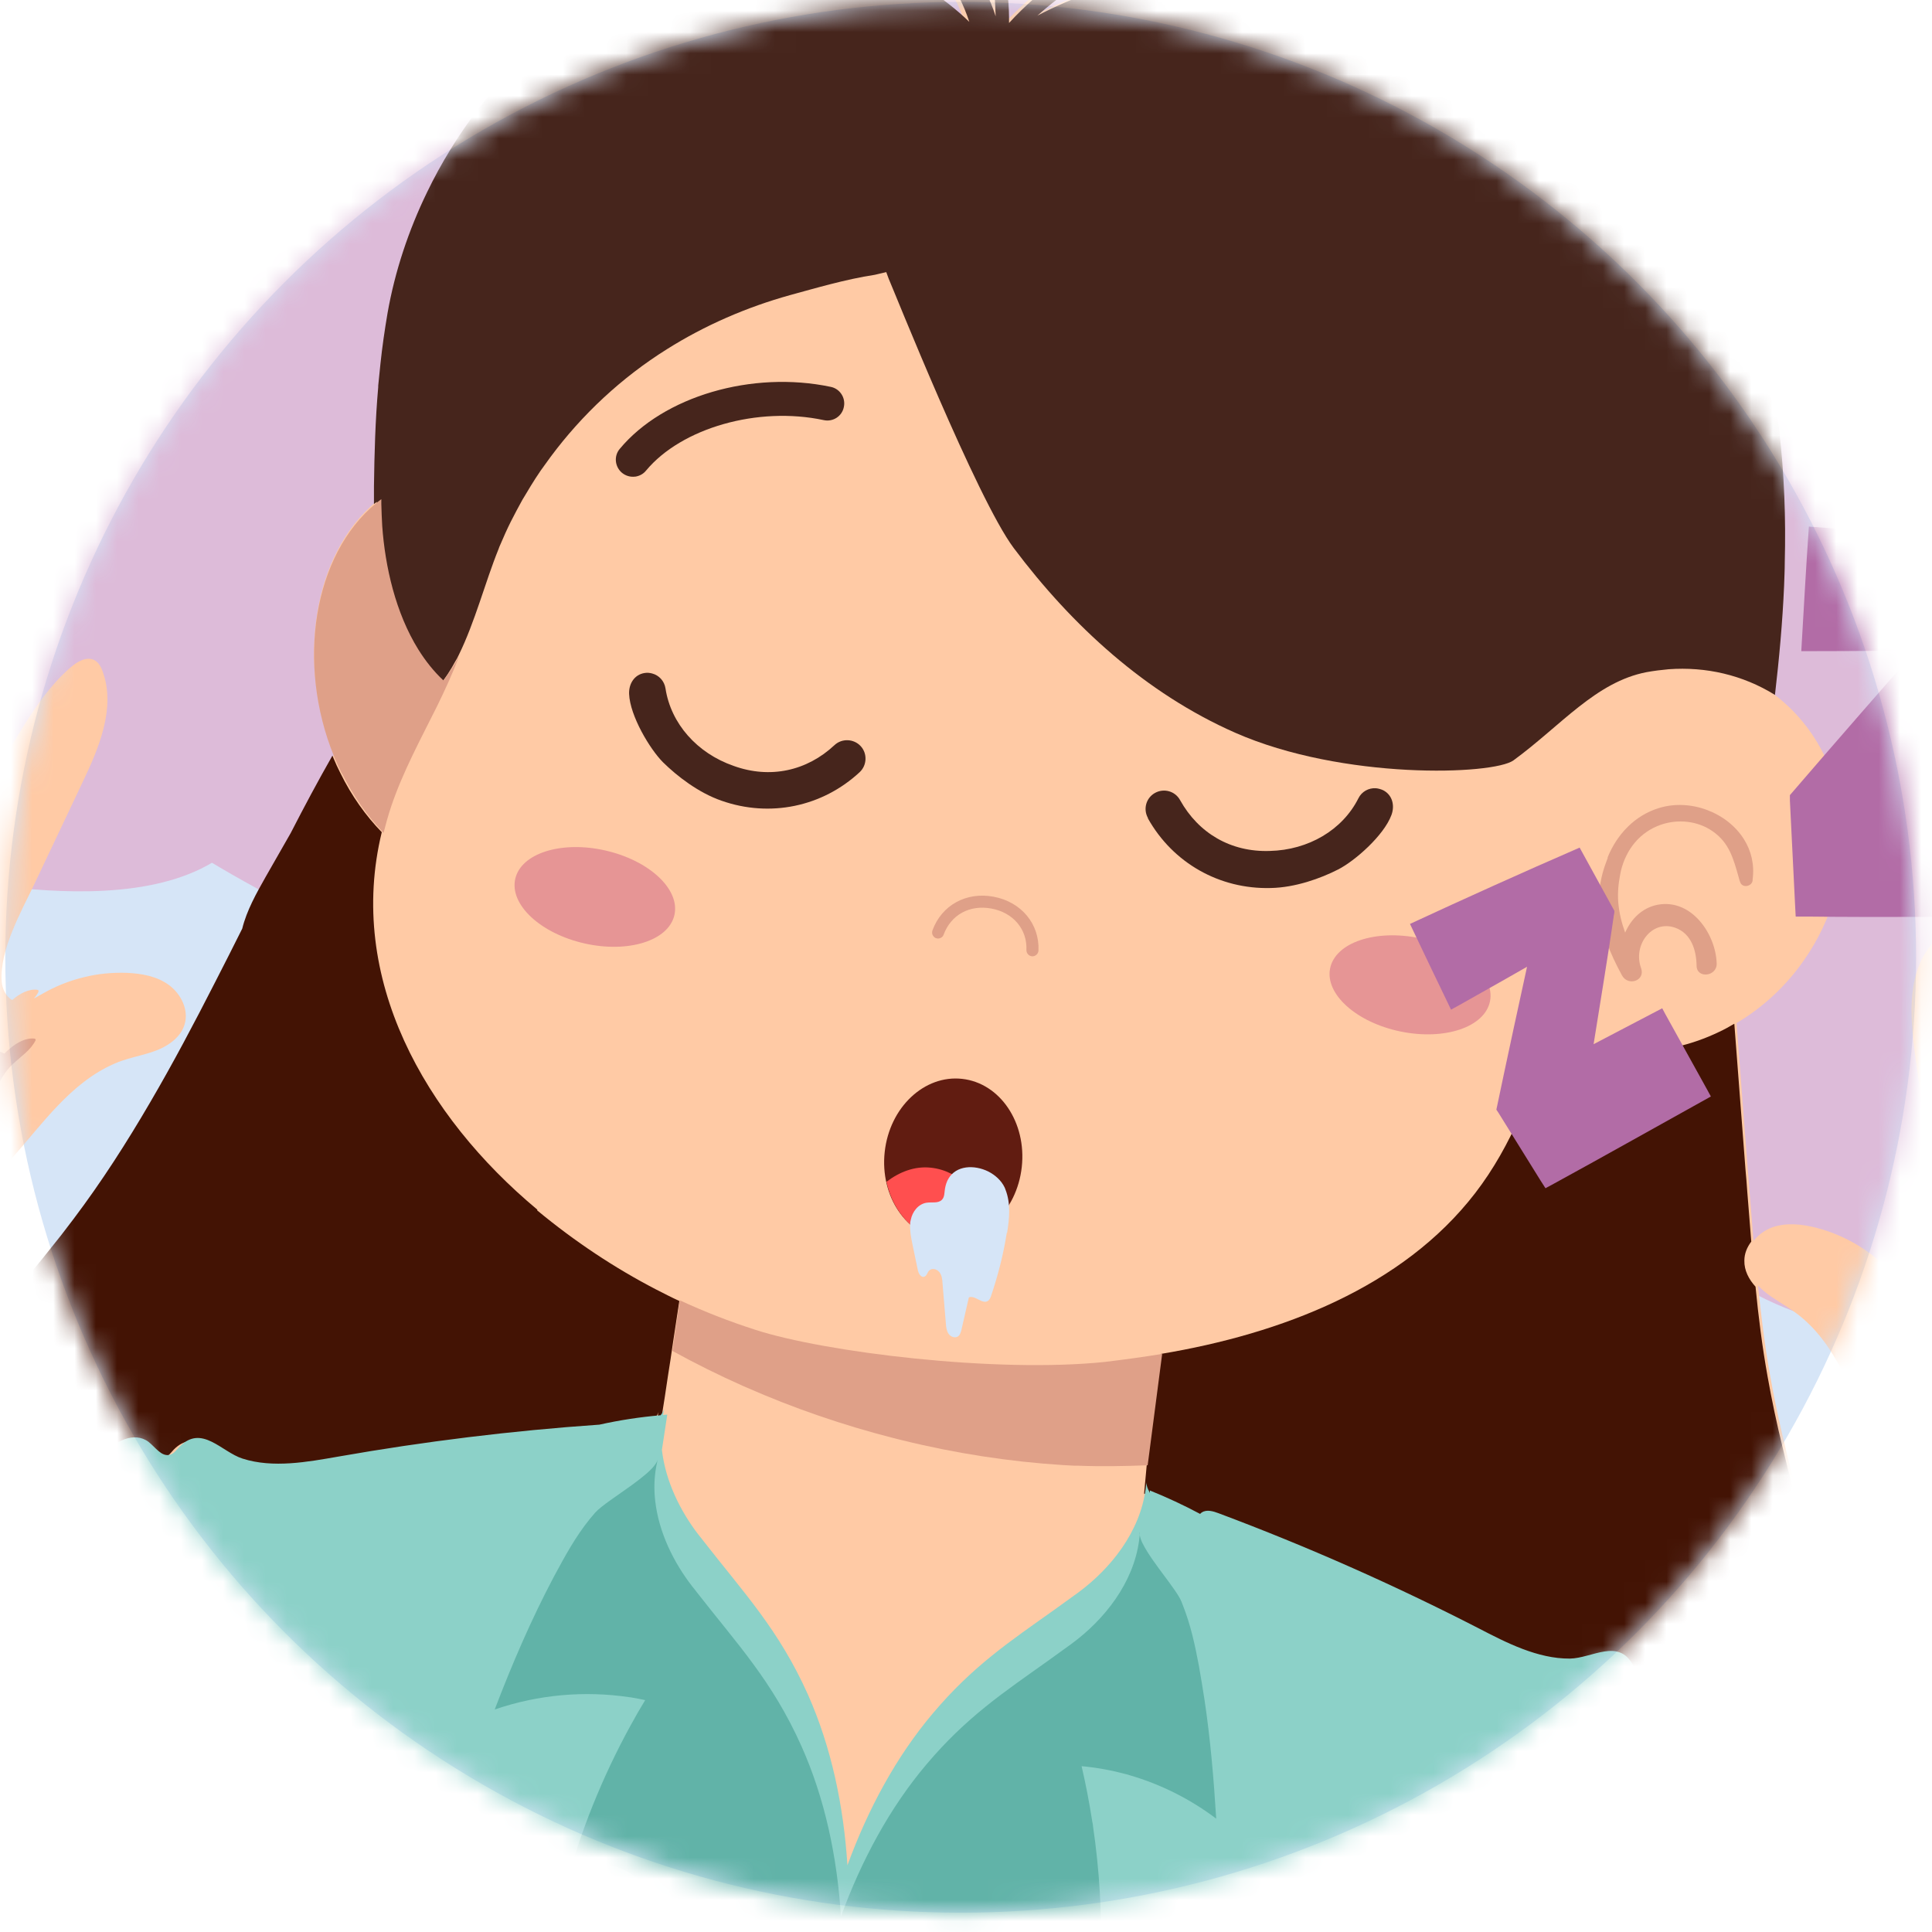<svg width="91" height="91" viewBox="0 0 91 91" fill="none" xmlns="http://www.w3.org/2000/svg">
<circle cx="45.25" cy="45.091" r="45" fill="#D6E5F7"/>
<mask id="mask0_5040_4491" style="mask-type:alpha" maskUnits="userSpaceOnUse" x="0" y="0" width="91" height="91">
<circle cx="45.25" cy="45.091" r="45" fill="#D6E5F7"/>
</mask>
<g mask="url(#mask0_5040_4491)">
<path d="M3.009 35.275C16.215 49.565 73.109 62.876 86.115 55.621C97.292 49.396 101.225 17.38 93.959 7.244C81.489 -10.179 12.64 -14.321 12.64 -14.321C12.64 -14.321 -5.528 26.033 3.009 35.265V35.275Z" fill="#DDBBD9"/>
<path d="M92.393 3.458C89.228 5.782 94.096 12.175 95.999 13.983C99.101 16.938 103.706 7.832 105.273 6.434C105.273 6.434 95.989 0.809 92.393 3.448V3.458Z" fill="#DDBBD9"/>
<path d="M90.353 49.459C87.756 46.326 77.788 51.793 77.63 54.6C77.347 59.479 85.706 62.802 87.956 62.455C90.363 62.076 93.623 53.402 90.353 49.459Z" fill="#DDBBD9"/>
<path d="M1.527 24.793C4.555 22.154 13.251 33.551 12.819 36.327C11.516 44.602 -1.302 41.437 -3.783 41.164C-7.053 40.806 -1.501 27.432 1.527 24.793Z" fill="#DDBBD9"/>
<path d="M111.214 49.47C111.15 48.902 110.835 48.324 110.309 48.093C109.163 47.588 108.322 49.365 107.786 50.101C107.407 50.616 107.039 51.142 106.682 51.678C106.156 52.467 105.662 53.287 105.199 54.118C104.852 54.748 104.295 55.495 103.601 55.316C103.874 53.529 104.505 51.825 104.926 50.069C105.252 48.713 105.441 47.294 105.241 45.927C105.178 45.517 105.094 45.117 104.957 44.728C104.852 44.434 104.726 44.129 104.474 43.95C104.116 43.687 103.601 43.729 103.212 43.95C102.823 44.171 102.56 44.549 102.329 44.938C101.078 47.052 100.615 49.344 100.037 51.71C99.931 52.151 99.637 52.698 99.206 52.572C98.838 50.227 99.374 47.84 99.269 45.464C99.238 44.854 99.164 44.234 98.87 43.708C98.575 43.182 98.018 42.762 97.408 42.783C96.43 42.825 95.873 43.887 95.589 44.823C95.011 46.768 94.79 48.818 94.948 50.837C94.99 51.415 95.032 52.099 94.59 52.488C94.243 51.941 94.348 51.415 94.275 50.827C94.18 50.112 93.949 49.365 93.781 48.661C93.465 47.346 93.066 46.021 92.351 44.865C92.13 44.507 91.783 44.129 91.383 44.224C91.162 44.266 91.005 44.444 90.868 44.623C89.775 46.084 89.985 48.114 90.237 49.922L90.994 55.169C91.173 56.378 91.52 58.06 91.268 59.375C91.226 59.575 91.173 59.774 91.11 59.953C90.984 60.279 90.7 60.573 90.374 60.657C90.121 60.258 89.796 59.911 89.385 59.837C89.344 59.837 89.301 59.869 89.301 59.911C89.322 60.037 89.354 60.163 89.407 60.279C89.312 60.184 89.217 60.079 89.133 59.985C88.187 58.954 86.946 58.197 85.59 57.84C84.906 57.661 84.181 57.577 83.508 57.798C83.15 57.924 82.825 58.155 82.593 58.45C82.53 57.671 82.467 56.883 82.404 56.094C82.383 55.747 82.351 55.4 82.32 55.053C82.141 52.761 81.973 50.48 81.794 48.187C83.003 47.472 84.107 46.474 84.98 45.212C86.315 43.298 86.894 41.111 86.799 39.029C86.673 36.443 85.474 34.024 83.308 32.521C83.192 32.447 83.087 32.374 82.972 32.3C83.161 30.607 83.308 28.914 83.382 27.211C83.392 26.854 83.413 26.496 83.413 26.139C83.455 24.099 83.392 22.049 83.14 19.977C83.098 19.651 83.056 19.325 83.014 18.999C83.014 18.968 83.014 18.926 83.003 18.894C82.635 16.35 81.952 13.742 80.932 11.292C80.837 11.061 80.732 10.829 80.638 10.609C80.511 10.314 80.364 10.02 80.227 9.736C78.209 5.625 75.149 2.124 70.849 0.347C64.33 -2.356 55.151 -2.65 48.611 0.778C49.273 0.189 49.946 -0.316 50.493 -0.663C52.585 -2.03 54.751 -2.471 57.169 -2.871C57.506 -2.923 57.558 -3.481 57.169 -3.512C54.477 -3.712 51.681 -2.513 49.567 -0.926C48.884 -0.41 48.032 0.305 47.286 1.125C47.307 -0.41 46.981 -1.988 46.434 -3.365C46.371 -3.533 46.077 -3.47 46.129 -3.281C46.486 -1.872 46.634 -0.547 46.665 0.809C45.624 -2.419 42.27 -5.268 39.169 -5.405C38.716 -5.426 38.432 -4.774 38.927 -4.574C40.956 -3.775 42.796 -2.986 44.215 -1.231C44.815 -0.484 45.183 0.284 45.446 1.072C43.059 -1.241 39.494 -2.639 36.245 -2.503C33.985 -2.408 31.766 -1.798 29.737 -0.789C28.591 -0.221 27.518 0.462 26.509 1.24C26.362 1.356 26.225 1.461 26.088 1.577C25.962 1.682 25.847 1.777 25.721 1.882C23.428 3.858 21.567 6.34 20.253 9.053C19.391 10.829 18.77 12.722 18.434 14.667C18.297 15.456 18.192 16.244 18.108 17.033C18.076 17.338 18.045 17.653 18.024 17.958C18.024 18.011 18.024 18.064 18.013 18.116C17.887 19.651 17.845 21.186 17.824 22.721C17.824 22.995 17.824 23.268 17.824 23.541C17.782 23.573 17.75 23.605 17.709 23.636C14.764 26.065 13.944 31.165 15.732 35.549C15.048 36.748 14.396 37.967 13.766 39.197L12.588 41.258C12.146 42.036 11.694 42.846 11.494 43.698C11.074 44.539 10.643 45.391 10.212 46.232C9.234 48.145 8.235 50.038 7.152 51.889C6.048 53.781 4.87 55.621 3.546 57.367C3.356 57.619 3.156 57.871 2.967 58.124C1.853 59.543 0.686 60.92 -0.429 62.35C-0.923 62.981 -1.396 63.623 -1.859 64.285C-1.859 63.875 -1.88 63.454 -1.89 63.044C-1.954 61.194 -2.153 59.385 -2.395 57.556C-1.754 57.251 -1.207 56.82 -0.807 56.252C-0.797 56.231 -0.776 56.21 -0.765 56.189C-0.702 56.105 -0.702 56.01 -0.723 55.926C-0.261 55.495 0.17 55.011 0.549 54.57C1.989 52.95 3.325 51.005 5.365 50.111C5.512 50.048 5.659 49.985 5.806 49.943C6.363 49.754 6.942 49.659 7.488 49.428C8.025 49.197 8.54 48.797 8.698 48.24C8.897 47.567 8.529 46.821 7.962 46.4C7.394 45.979 6.668 45.853 5.964 45.822C5.28 45.801 4.597 45.864 3.935 46.032C3.241 46.2 2.568 46.474 1.958 46.831C1.842 46.894 1.727 46.968 1.6 47.031C1.684 46.926 1.758 46.831 1.811 46.715C1.821 46.684 1.811 46.642 1.79 46.631C1.79 46.631 1.769 46.631 1.758 46.621C1.348 46.568 0.927 46.8 0.57 47.104C0.276 46.926 0.097 46.568 0.076 46.211C-0.019 44.749 0.99 42.951 1.6 41.679C2.105 40.617 2.61 39.544 3.114 38.483C3.367 37.946 3.619 37.421 3.871 36.884C4.66 35.234 5.459 33.352 4.839 31.638C4.765 31.427 4.66 31.217 4.46 31.101C4.092 30.902 3.651 31.154 3.335 31.427C3.199 31.543 3.062 31.669 2.936 31.795C2.105 32.626 1.453 33.625 0.843 34.634C0.475 35.255 0.034 35.896 -0.271 36.558C-0.513 37.095 -0.576 37.641 -1.07 38.051C-1.375 37.557 -1.133 36.916 -0.923 36.369C-0.177 34.487 0.223 32.458 0.244 30.428C0.244 29.451 0.034 28.273 -0.892 27.937C-1.459 27.737 -2.122 27.968 -2.553 28.389C-2.994 28.809 -3.247 29.377 -3.447 29.955C-4.246 32.184 -4.445 34.634 -5.486 36.769C-5.939 36.769 -6.054 36.148 -6.023 35.707C-5.875 33.278 -5.634 30.954 -6.212 28.567C-6.317 28.136 -6.464 27.695 -6.769 27.369C-7.074 27.043 -7.558 26.843 -7.978 26.99C-8.273 27.095 -8.483 27.348 -8.672 27.59C-9.734 29.051 -10.102 30.902 -10.218 32.7C-10.334 34.498 -10.239 36.317 -10.502 38.104C-11.217 38.072 -11.532 37.189 -11.679 36.485C-12.005 34.929 -12.437 33.394 -12.962 31.89C-13.267 31.028 -13.54 29.083 -14.792 29.23C-15.36 29.293 -15.833 29.756 -16.064 30.281C-16.295 30.807 -16.337 31.396 -16.358 31.974C-16.421 33.415 -16.411 34.866 -16.285 36.306C-16.243 36.737 -16.19 37.158 -16.138 37.578C-15.917 39.197 -15.622 40.806 -15.496 42.425C-15.338 44.444 -15.791 46.295 -15.927 48.272C-16.053 50.017 -16.127 51.678 -15.317 53.245C-17.715 59.017 -19.534 65.021 -20.848 71.119C-21.626 74.768 -21.899 78.627 -20.806 82.202C-19.723 85.777 -17.105 89.026 -13.54 90.151C-13.446 90.182 -13.351 90.203 -13.267 90.235C-11.269 91.044 -9.082 91.517 -6.885 91.875C-5.655 95.071 -3.783 98.005 -1.302 100.181C1.411 100.276 4.04 101.149 6.5 102.389C6.532 102.41 6.563 102.421 6.595 102.442C6.584 102.579 6.574 102.726 6.574 102.863C6.574 103.052 6.879 103.083 6.942 102.915C6.973 102.831 7.005 102.747 7.036 102.663C7.793 103.062 8.529 103.493 9.244 103.956C9.739 104.272 10.233 104.597 10.706 104.934C14.533 107.584 17.94 110.864 20.726 114.586C27.161 123.187 35.488 131.683 47.496 127.761C52.995 125.973 56.948 118.666 63.678 120.579C64.74 120.884 65.675 121.431 66.559 122.094C66.79 120.748 67.011 119.391 67.2 118.035C72.321 118.424 77.641 116.437 81.342 112.147C82.972 110.244 84.202 108.057 85.138 105.733C87.03 105.964 88.933 106.08 90.773 105.922C90.868 105.922 90.963 105.922 91.057 105.922C94.79 105.891 98.249 103.567 100.342 100.476C102.434 97.385 103.317 93.62 103.654 89.898C104.2 83.684 104.232 77.407 103.654 71.183C104.894 69.931 105.304 68.323 105.704 66.619C106.156 64.685 106.272 62.782 107.018 60.91C107.618 59.396 108.385 57.945 109.069 56.462C109.247 56.073 109.426 55.684 109.584 55.285C110.131 53.949 110.572 52.572 110.94 51.173C111.087 50.616 111.224 50.048 111.15 49.47H111.214ZM83.087 60.815C83.54 61.194 84.065 61.457 84.538 61.804C86.505 63.223 87.241 65.673 88.208 67.776C88.26 67.881 88.302 67.986 88.355 68.091C88.555 68.533 88.776 69.006 89.028 69.437C88.975 69.5 88.965 69.595 88.986 69.7C89.186 70.383 89.596 70.983 90.132 71.487C89.365 73.159 88.639 74.831 88.04 76.587C87.682 77.607 87.356 78.637 87.041 79.678C86.252 75.788 85.011 72.003 84.086 68.144C83.813 67.029 83.571 65.904 83.371 64.769C83.119 63.37 82.951 61.951 82.803 60.542C82.888 60.636 82.982 60.731 83.087 60.815Z" fill="#FFCAA5"/>
<path d="M41.208 12.943C39.82 13.153 38.338 13.595 37.213 13.9C35.173 14.467 33.207 15.319 31.419 16.444C29.285 17.78 27.424 19.514 25.931 21.523C25.773 21.733 25.626 21.954 25.468 22.164C25.31 22.395 25.153 22.637 25.005 22.879C24.869 23.1 24.743 23.321 24.606 23.541C24.417 23.878 24.238 24.225 24.059 24.572C23.88 24.929 23.723 25.287 23.565 25.655C23.533 25.729 23.502 25.792 23.481 25.865C22.85 27.421 22.377 29.293 21.599 30.87C21.557 30.965 21.504 31.059 21.451 31.143C21.231 31.553 20.978 31.942 20.695 32.3C20.242 31.869 19.843 31.375 19.506 30.828C18.423 29.083 17.929 26.875 17.793 24.919C17.771 24.572 17.761 24.214 17.75 23.857C17.75 23.783 17.75 23.71 17.75 23.636C17.708 23.668 17.656 23.71 17.614 23.741C17.614 23.468 17.614 23.184 17.614 22.911C17.635 21.355 17.677 19.798 17.814 18.242C17.814 18.19 17.814 18.137 17.824 18.074C17.856 17.759 17.887 17.454 17.919 17.138C18.003 16.339 18.119 15.54 18.255 14.741C18.602 12.775 19.244 10.851 20.116 9.053C21.441 6.308 23.344 3.795 25.668 1.808C25.794 1.703 25.91 1.598 26.036 1.503C26.172 1.388 26.32 1.272 26.467 1.167C27.487 0.378 28.58 -0.316 29.737 -0.884C31.798 -1.893 34.048 -2.513 36.34 -2.608C39.631 -2.745 43.237 -1.315 45.656 1.03C45.393 0.231 45.025 -0.547 44.415 -1.304C42.985 -3.081 41.124 -3.891 39.063 -4.7C38.559 -4.9 38.853 -5.563 39.316 -5.542C42.459 -5.394 45.856 -2.503 46.897 0.767C46.855 -0.61 46.718 -1.956 46.36 -3.376C46.318 -3.565 46.613 -3.628 46.676 -3.46C47.222 -2.061 47.548 -0.474 47.527 1.083C48.284 0.252 49.147 -0.474 49.841 -0.989C51.986 -2.597 54.824 -3.807 57.548 -3.607C57.937 -3.575 57.884 -3.018 57.537 -2.955C55.098 -2.545 52.89 -2.103 50.766 -0.726C50.219 -0.368 49.536 0.136 48.863 0.736C55.487 -2.724 64.792 -2.408 71.385 0.336C75.738 2.145 78.829 5.709 80.869 9.873C81.016 10.167 81.153 10.461 81.279 10.756C81.384 10.987 81.479 11.219 81.584 11.45C82.614 13.931 83.287 16.581 83.666 19.157C83.666 19.189 83.666 19.231 83.676 19.262C83.718 19.599 83.771 19.924 83.802 20.25C84.044 22.343 84.118 24.425 84.065 26.485C84.065 26.854 84.044 27.211 84.034 27.579C83.96 29.303 83.802 31.017 83.603 32.731C82.078 31.785 80.343 31.396 78.598 31.522C78.251 31.553 77.904 31.596 77.557 31.659C75.159 32.121 73.519 34.182 71.29 35.812C70.344 36.506 63.246 36.748 58.168 34.508C53.973 32.657 50.492 29.472 47.748 25.813C46.013 23.499 42.06 13.574 41.86 13.132L41.744 12.817" fill="#46251C"/>
<path d="M25.31 56.977C20.022 52.572 16.31 46.084 17.982 39.197C17.235 38.43 16.562 37.494 16.026 36.4C15.91 36.169 15.805 35.948 15.711 35.717C15.69 35.675 15.679 35.633 15.658 35.591C14.975 36.789 14.323 38.009 13.692 39.239L12.514 41.3C12.073 42.078 11.62 42.888 11.41 43.739C10.99 44.581 10.559 45.432 10.127 46.273C9.15 48.187 8.151 50.08 7.068 51.93C5.964 53.823 4.786 55.663 3.461 57.419C3.272 57.671 3.072 57.923 2.883 58.176C1.768 59.595 0.601 60.973 -0.513 62.403C-1.007 63.034 -1.48 63.675 -1.943 64.337C-1.912 66.156 -1.943 67.986 -2.038 69.805C-2.048 70.068 -2.069 70.331 -2.09 70.583C0.034 70.373 2.168 70.162 4.302 70.005C4.355 69.531 4.46 69.079 4.66 68.711C5.049 67.996 6.058 67.565 6.71 68.059C7.036 68.312 7.32 68.774 7.72 68.669C7.919 68.617 8.046 68.427 8.182 68.28C9.223 67.229 10.149 68.533 11.137 68.848C12.588 69.311 14.207 69.006 15.669 68.753C19.738 68.038 23.838 67.534 27.96 67.25C28.906 67.029 29.863 66.892 30.841 66.808C30.936 66.693 30.999 66.587 31.02 66.493C30.999 66.598 30.978 66.693 30.957 66.798C31.02 66.798 31.093 66.798 31.156 66.787C31.262 66.125 31.367 65.473 31.461 64.811C31.545 64.274 31.63 63.748 31.703 63.212L31.997 61.278C31.63 61.109 31.262 60.92 30.893 60.731C28.948 59.721 27.077 58.481 25.3 57.009L25.31 56.977Z" fill="#431304"/>
<path d="M73.698 78.269C74.739 78.269 76.011 77.291 76.684 78.595C76.779 78.774 76.842 78.995 77.02 79.1C77.368 79.32 77.778 78.953 78.156 78.816C78.924 78.532 79.754 79.247 79.922 80.046C80.007 80.467 79.975 80.919 79.88 81.392C81.868 82.18 83.844 83.001 85.811 83.831C85.874 83.579 85.937 83.326 86 83.074C86.284 81.96 86.589 80.845 86.925 79.741C86.126 75.851 84.896 72.066 83.971 68.207C83.697 67.092 83.455 65.967 83.255 64.832C83.003 63.433 82.825 62.014 82.688 60.605C82.372 60.258 82.151 59.837 82.162 59.375C82.162 59.049 82.288 58.744 82.488 58.481C82.425 57.703 82.362 56.914 82.299 56.126C82.278 55.779 82.246 55.432 82.215 55.085C82.036 52.792 81.868 50.511 81.689 48.219C81.458 48.355 81.216 48.492 80.963 48.608C78.408 49.838 75.454 49.87 73.025 48.503C72.226 51.247 71.216 53.949 69.482 56.199C66.064 60.636 60.355 62.823 54.688 63.77L54.351 66.02C54.194 67.04 54.099 68.081 54.004 69.1C53.962 69.521 53.931 69.931 53.889 70.352C54.698 70.678 55.487 71.046 56.254 71.456C56.276 71.424 56.307 71.403 56.339 71.382C56.57 71.235 56.875 71.319 57.127 71.424C61.301 72.991 65.391 74.799 69.366 76.839C70.68 77.512 72.142 78.28 73.666 78.269H73.698Z" fill="#431304"/>
<path d="M88.818 72.034C89.018 72.717 89.428 73.317 89.975 73.821C89.207 75.493 88.481 77.165 87.882 78.921C87.535 79.941 87.199 80.971 86.883 82.012C86.547 83.116 86.242 84.231 85.958 85.345C85.895 85.598 85.832 85.85 85.779 86.102C85.569 87.017 85.38 87.932 85.222 88.847C85.033 89.909 84.875 90.981 84.738 92.064C84.507 93.915 84.16 96.228 85.233 97.879C85.359 98.068 85.653 97.931 85.632 97.721C85.516 96.659 85.348 95.628 85.38 94.556C85.401 93.546 85.537 92.548 85.674 91.559C85.905 89.845 86.21 88.132 86.547 86.428C86.62 86.039 86.704 85.64 86.789 85.251C86.915 84.683 87.041 84.105 87.178 83.537C87.546 81.991 87.977 80.456 88.471 78.942C89.007 77.291 89.554 75.63 90.195 74C91.341 74.946 92.971 75.514 94.496 75.704C95.284 75.798 96.041 75.798 96.704 75.693C96.767 75.693 96.819 75.672 96.872 75.661C97.198 75.598 97.135 75.167 96.809 75.157C95.694 75.146 94.622 74.999 93.591 74.662C93.213 74.536 92.834 74.389 92.456 74.21C91.741 73.863 91.194 73.369 90.658 72.875C90.647 72.865 90.626 72.844 90.616 72.833C90.574 72.791 90.532 72.759 90.49 72.717C90.101 72.36 89.712 72.013 89.26 71.708C89.112 71.613 88.955 71.655 88.871 71.761C88.818 71.824 88.797 71.918 88.828 72.023L88.818 72.034Z" fill="#DFA088"/>
<path d="M90.353 66.262C90.384 66.483 90.689 66.577 90.826 66.409C90.836 66.388 90.857 66.367 90.868 66.335C90.942 66.125 90.984 65.904 91.005 65.683C91.036 65.137 90.91 64.548 90.721 64.043C90.91 64.117 91.11 64.19 91.309 64.275C91.436 64.327 91.551 64.39 91.667 64.453C92.067 64.664 92.435 64.916 92.771 65.21C93.129 65.526 93.465 65.883 93.77 66.262C94.148 66.735 94.495 67.229 94.811 67.723C94.927 67.902 95.2 67.776 95.179 67.576C95.095 66.84 94.853 66.188 94.474 65.62C94.443 65.578 94.411 65.536 94.38 65.494C94.106 65.116 93.77 64.769 93.381 64.453C93.118 64.243 92.782 64.001 92.424 63.791C92.266 63.696 92.098 63.602 91.919 63.528C91.404 63.286 90.857 63.15 90.374 63.255C90.321 63.16 90.269 63.065 90.206 62.971C89.953 62.571 89.627 62.224 89.217 62.161C89.175 62.161 89.133 62.193 89.133 62.235C89.154 62.361 89.186 62.487 89.238 62.603C89.427 63.076 89.817 63.507 89.995 63.98C90.29 64.748 90.227 65.494 90.353 66.283V66.262Z" fill="#DFA088"/>
<path d="M1.663 48.933C1.663 48.933 1.642 48.933 1.632 48.922C1.222 48.87 0.801 49.101 0.444 49.406C0.36 49.48 0.276 49.553 0.202 49.627C-0.692 49.133 -2.132 49.543 -3.015 49.89C-3.531 50.09 -3.993 50.352 -4.403 50.689C-4.94 51.12 -5.371 51.677 -5.655 52.35C-5.728 52.529 -5.507 52.729 -5.35 52.592C-4.898 52.214 -4.424 51.835 -3.92 51.499C-3.51 51.225 -3.089 50.983 -2.658 50.784C-2.174 50.563 -1.67 50.426 -1.144 50.342C-0.881 50.3 -0.618 50.3 -0.366 50.268C-0.744 50.773 -1.081 51.372 -1.165 52.003C-1.186 52.14 -1.196 52.277 -1.186 52.424C-1.175 52.697 -0.786 52.718 -0.681 52.497C-0.334 51.782 -0.166 51.046 0.339 50.405C0.654 50.005 1.138 49.711 1.464 49.322C1.548 49.217 1.621 49.112 1.674 49.007C1.684 48.975 1.674 48.944 1.653 48.922L1.663 48.933Z" fill="#DFA088"/>
<path d="M31.64 63.612C32.744 64.222 33.869 64.779 35.026 65.294C35.068 65.315 35.11 65.326 35.152 65.347C37.392 66.335 39.726 67.134 42.081 67.734C42.218 67.765 42.354 67.807 42.502 67.839C45.014 68.459 47.559 68.848 50.051 69.006C50.24 69.016 50.429 69.027 50.619 69.037C50.682 69.037 50.734 69.037 50.797 69.037C51.849 69.079 53.016 69.058 54.057 69.016L54.74 63.77C53.941 63.906 52.837 64.053 52.049 64.148C46.918 64.684 38.843 63.696 35.572 62.634C34.363 62.245 33.175 61.782 32.019 61.246L31.672 63.622L31.64 63.612Z" fill="#DFA088"/>
<path d="M16.11 36.432C16.657 37.526 17.32 38.461 18.066 39.229C18.171 38.819 18.287 38.398 18.424 37.988C18.981 36.337 19.822 34.802 20.6 33.236C20.958 32.5 21.305 31.753 21.599 30.975C21.599 30.954 21.61 30.933 21.62 30.912C21.399 31.322 21.157 31.701 20.884 32.047C20.432 31.627 20.043 31.133 19.706 30.596C18.634 28.872 18.14 26.696 18.003 24.771C17.982 24.424 17.971 24.078 17.961 23.731C17.961 23.657 17.961 23.583 17.961 23.51C17.919 23.541 17.866 23.583 17.824 23.615C17.782 23.646 17.751 23.678 17.709 23.709C14.765 26.138 13.944 31.238 15.732 35.622C15.753 35.664 15.763 35.706 15.784 35.749C15.879 35.98 15.984 36.211 16.1 36.432H16.11Z" fill="#DFA088"/>
<path d="M75.727 40.406C75.633 40.648 75.549 40.89 75.486 41.121C75.328 41.71 75.286 42.267 75.328 42.803C75.412 43.876 75.822 44.885 76.4 45.947C76.695 46.473 77.515 46.189 77.294 45.59C76.905 44.517 77.799 43.308 78.903 43.697C79.67 43.97 79.902 44.77 79.912 45.495C79.923 46.105 80.879 46 80.858 45.379C80.816 43.991 79.67 42.32 78.083 42.614C77.357 42.751 76.831 43.276 76.547 43.928C76.379 43.466 76.264 42.993 76.222 42.498C76.19 42.088 76.222 41.647 76.316 41.174C76.327 41.121 76.337 41.068 76.348 41.016C76.59 40.017 77.231 39.197 78.219 38.85C79.029 38.566 79.965 38.661 80.669 39.155C81.458 39.702 81.647 40.459 81.889 41.3C81.899 41.342 81.91 41.373 81.92 41.415C81.931 41.458 81.941 41.499 81.962 41.542C82.057 41.846 82.509 41.762 82.551 41.478C82.551 41.458 82.551 41.436 82.551 41.426C82.646 40.711 82.478 40.07 82.152 39.544C81.363 38.272 79.628 37.599 78.135 38.061C77 38.408 76.158 39.302 75.717 40.395L75.727 40.406Z" fill="#DFA088"/>
<path d="M80.164 79.899C79.996 79.1 79.165 78.385 78.398 78.669C78.009 78.805 77.609 79.173 77.262 78.953C77.084 78.847 77.02 78.627 76.926 78.448C76.242 77.133 74.981 78.111 73.94 78.122C72.426 78.132 70.954 77.375 69.639 76.692C65.665 74.652 61.585 72.844 57.4 71.277C57.148 71.182 56.843 71.088 56.612 71.235C56.58 71.256 56.549 71.277 56.528 71.308C55.76 70.898 54.972 70.531 54.162 70.204C54.162 70.247 54.162 70.278 54.162 70.32C54.141 70.268 54.109 70.215 54.088 70.173C54.015 70.015 53.983 69.868 53.994 69.763C53.994 69.889 53.973 70.005 53.962 70.12C53.699 72.16 52.311 73.885 50.787 75.01C50.398 75.293 50.019 75.567 49.651 75.83C47.569 77.312 45.813 78.479 43.942 80.698C42.207 82.748 40.882 85.219 39.915 87.858C39.736 85.051 39.158 82.296 38.054 79.815C36.687 76.766 35.057 75.052 33.123 72.57C33.059 72.486 32.996 72.402 32.923 72.318C32.05 71.193 31.346 69.773 31.177 68.291C31.262 67.734 31.346 67.187 31.43 66.63C31.356 66.63 31.293 66.64 31.23 66.651C31.251 66.546 31.272 66.451 31.293 66.346C31.272 66.44 31.209 66.546 31.114 66.661C30.136 66.745 29.18 66.892 28.233 67.103C24.112 67.387 20.011 67.891 15.942 68.606C14.491 68.859 12.861 69.164 11.421 68.701C10.432 68.385 9.507 67.082 8.466 68.133C8.319 68.28 8.193 68.47 8.004 68.522C7.604 68.627 7.32 68.165 6.994 67.912C6.342 67.418 5.333 67.86 4.944 68.564C4.744 68.932 4.639 69.384 4.586 69.858C4.576 69.963 4.565 70.068 4.555 70.173C4.502 70.825 4.513 71.508 4.46 72.076C4.302 73.58 4.313 75.094 4.25 76.597C4.04 81.76 3.356 86.901 2.2 91.938C2.126 92.274 2.031 92.674 1.989 93.063C1.926 93.704 2.01 94.346 2.536 94.745C2.936 95.05 3.503 95.103 3.955 94.882C4.134 94.798 4.313 94.661 4.502 94.703C4.639 94.724 4.744 94.829 4.86 94.924C5.596 95.534 6.815 95.45 7.457 94.745C7.93 94.241 8.498 94.051 9.108 94.02C8.687 95.176 8.298 96.354 7.951 97.532C7.699 98.383 7.467 99.245 7.278 100.108C7.183 100.539 7.068 100.991 6.984 101.443C6.899 101.737 6.826 102.032 6.752 102.316C6.784 102.337 6.815 102.347 6.847 102.368C6.836 102.505 6.826 102.652 6.826 102.789C6.826 102.989 7.131 103.01 7.194 102.841C7.225 102.757 7.257 102.673 7.289 102.589C8.046 102.989 8.782 103.43 9.497 103.882C9.991 104.198 10.485 104.524 10.958 104.85C14.785 107.499 18.192 110.78 20.978 114.502C27.413 123.103 35.741 131.598 47.748 127.677C53.247 125.889 57.211 118.582 63.93 120.495C64.992 120.8 65.928 121.347 66.811 122.009C67.042 120.663 67.263 119.307 67.452 117.951C67.726 116.027 67.946 114.092 68.115 112.157C68.199 112.178 68.304 112.157 68.335 112.052C68.588 111.19 68.619 110.244 68.693 109.35C68.756 108.498 68.798 107.646 68.809 106.795C68.83 105.523 68.809 104.261 68.735 102.989C69.313 103.209 69.797 103.546 70.091 104.177C70.501 105.039 71.637 105.481 72.52 105.112C72.646 105.06 72.783 104.986 72.93 105.007C73.13 105.028 73.256 105.207 73.403 105.344C73.771 105.691 74.329 105.806 74.802 105.638C75.422 105.407 75.685 104.818 75.811 104.187C75.895 103.798 75.916 103.388 75.937 103.052C76.316 97.9 77.178 92.779 78.503 87.785C78.892 86.334 79.344 84.883 79.638 83.4C79.744 82.843 79.964 82.191 80.101 81.55C80.122 81.445 80.143 81.339 80.164 81.245C80.248 80.782 80.29 80.319 80.206 79.899H80.164Z" fill="#8CD1C8"/>
<path d="M53.689 72.171C53.689 72.297 53.668 72.413 53.657 72.528C53.395 74.568 52.007 76.293 50.482 77.418C50.093 77.701 49.715 77.975 49.346 78.238C47.265 79.72 45.509 80.887 43.637 83.106C41.902 85.156 40.578 87.627 39.61 90.266C39.431 87.459 38.853 84.704 37.739 82.223C36.372 79.174 34.742 77.46 32.807 74.978C32.744 74.894 32.681 74.81 32.608 74.726C31.735 73.601 31.03 72.181 30.862 70.699C30.799 70.152 30.81 69.605 30.915 69.048C30.936 68.943 30.957 68.848 30.978 68.743C30.957 68.838 30.894 68.943 30.799 69.059C30.589 69.322 30.21 69.616 29.8 69.921C29.106 70.425 28.318 70.93 28.034 71.246C27.329 72.045 26.804 72.938 26.278 73.916C26.215 74.042 26.141 74.158 26.078 74.284C25.016 76.293 24.122 78.374 23.302 80.519C25.363 79.815 27.54 79.626 29.642 79.941C29.695 79.941 29.748 79.952 29.79 79.962C29.989 79.994 30.189 80.036 30.389 80.078C30.273 80.267 30.168 80.456 30.052 80.645C30.021 80.698 29.989 80.751 29.958 80.814C28.591 83.211 27.497 85.819 26.73 88.521C27.077 88.121 27.54 87.9 28.023 87.837C28.517 87.774 29.033 87.879 29.474 88.111C30.347 88.573 30.988 89.436 31.567 90.308C31.714 90.529 31.851 90.75 31.977 90.971C34.931 95.891 35.552 101.044 36.74 106.627C36.477 107.867 36.298 109.119 36.088 110.37C35.762 112.284 35.552 114.208 35.257 116.121L34.395 121.873C34.101 123.786 33.764 125.7 33.627 127.635C33.617 127.866 33.932 127.908 33.985 127.687C34.426 125.805 34.668 123.87 34.952 121.957L35.814 116.205C36.098 114.292 36.466 112.389 36.719 110.465C36.824 109.644 36.95 108.835 37.055 108.015C37.055 108.025 37.055 108.046 37.055 108.057C37.139 107.731 37.213 107.405 37.297 107.079C40.209 101.738 42.323 96.648 46.928 92.621C47.422 92.19 47.938 91.78 48.484 91.486C48.505 91.486 48.516 91.465 48.537 91.454C48.831 91.297 49.147 91.181 49.462 91.118C50.398 90.929 51.439 91.328 51.849 92.306C51.912 90.182 51.786 88.069 51.481 86.008C51.481 85.945 51.46 85.871 51.449 85.808C51.313 84.925 51.145 84.052 50.945 83.19C51.67 83.253 52.385 83.39 53.09 83.579C53.132 83.59 53.184 83.611 53.226 83.621C54.667 84.042 56.044 84.725 57.285 85.661C57.169 83.779 57.012 81.928 56.738 80.088C56.654 79.552 56.57 79.026 56.475 78.49C56.286 77.47 56.076 76.524 55.718 75.62C55.697 75.556 55.666 75.493 55.645 75.43C55.403 74.852 54.278 73.601 53.847 72.749C53.815 72.697 53.794 72.644 53.773 72.602C53.71 72.444 53.668 72.297 53.678 72.192L53.689 72.171Z" fill="#61B3A8"/>
<path d="M8.309 99.897C8.666 98.73 9.055 97.584 9.486 96.448C9.486 96.448 9.486 96.427 9.486 96.417C9.686 95.891 9.896 95.376 10.107 94.85C10.79 93.199 11.589 91.601 12.473 90.034C12.914 89.256 13.366 88.489 13.829 87.721C14.312 86.912 14.807 86.207 15.07 85.303C15.133 85.103 14.849 84.956 14.691 85.082C13.976 85.66 13.545 86.386 13.072 87.164C12.609 87.931 12.178 88.71 11.768 89.509C10.906 91.191 10.138 92.915 9.423 94.671C9.266 95.05 9.118 95.439 8.971 95.817C8.898 96.007 8.835 96.185 8.761 96.374C8.761 96.374 8.761 96.396 8.75 96.406C8.319 97.563 7.941 98.74 7.594 99.918C7.341 100.77 7.11 101.632 6.921 102.494C6.826 102.936 6.711 103.377 6.626 103.829C6.563 104.134 6.521 104.45 6.49 104.755C6.479 104.891 6.469 105.038 6.469 105.175C6.469 105.364 6.774 105.396 6.837 105.228C6.868 105.144 6.9 105.059 6.931 104.975C7.184 104.229 7.32 103.43 7.52 102.673C7.762 101.737 8.025 100.801 8.309 99.876V99.897Z" fill="#61B3A8"/>
<path d="M24.269 41.396C23.996 42.605 25.447 43.961 27.518 44.434C29.59 44.907 31.493 44.308 31.766 43.099C32.04 41.89 30.589 40.533 28.517 40.06C26.446 39.587 24.543 40.187 24.269 41.396Z" fill="#E69595"/>
<path d="M70.179 47.171C69.925 48.384 68.041 49.014 65.961 48.584C63.88 48.153 62.398 46.817 62.652 45.603C62.907 44.39 64.79 43.76 66.871 44.19C68.951 44.621 70.433 45.957 70.179 47.171Z" fill="#E69595"/>
<path d="M96.63 30.238L90.858 37.136L95.852 37.388L95.757 42.656L85.169 42.583L84.938 37.704L91.51 30.081L85.359 30.228L85.558 25.244L96.641 25.791V30.259L96.63 30.238Z" fill="#B26CA6"/>
<path d="M96.63 30.239C95.063 32.31 92.729 35.254 91.099 37.336L90.868 36.8L95.873 36.926H96.293V37.378V42.646V43.172C92.96 43.172 88.46 43.214 85.169 43.172H84.58L84.549 42.583L84.307 37.704V37.452C86.021 35.454 89.333 31.658 91.078 29.681L91.52 30.617C89.469 30.649 87.419 30.67 85.358 30.67H84.843C84.959 28.714 85.064 26.758 85.201 24.803C88.954 25.076 92.876 25.402 96.64 25.749C93.002 25.738 89.175 25.665 85.537 25.581L85.937 25.223C85.916 26.885 85.884 28.546 85.842 30.207L85.348 29.703C87.808 29.597 90.311 29.513 92.771 29.429L91.94 30.407C90.321 32.321 87.051 36.169 85.411 38.072L85.558 37.63L85.779 42.509L85.159 41.92C88.218 41.952 92.634 42.015 95.747 42.078L95.21 42.604L95.389 37.346L95.81 37.799C95.421 37.767 90.332 37.399 90.153 37.389C92.088 35.223 94.653 32.331 96.609 30.218L96.63 30.239Z" fill="#B26CA6"/>
<path d="M76.043 42.898L74.739 49.628L78.156 47.945L80.038 51.489L72.962 55.348L71.006 52.183L72.573 44.675L68.525 47.041L66.822 43.645L74.403 39.923L76.043 42.909V42.898Z" fill="#B26CA6"/>
<path d="M76.043 42.908C75.769 44.864 75.296 47.692 74.981 49.679L74.634 49.406L78.009 47.64L78.293 47.492L78.451 47.787L80.396 51.299L80.585 51.646C78.367 52.876 75.38 54.558 73.183 55.757L72.794 55.967L72.552 55.589L70.586 52.424L70.481 52.266C70.891 50.3 71.7 46.546 72.132 44.59L72.773 45.053C71.416 45.831 70.06 46.599 68.693 47.366L68.346 47.556C67.694 46.21 67.053 44.864 66.412 43.518C69.019 42.309 71.743 41.079 74.382 39.933C71.953 41.268 69.377 42.635 66.916 43.918L67.043 43.529C67.642 44.643 68.231 45.768 68.819 46.883L68.304 46.736C69.902 45.758 71.532 44.78 73.151 43.812L72.962 44.769C72.594 46.641 71.827 50.416 71.438 52.287L71.374 51.94L73.32 55.105L72.689 54.937C74.739 53.833 77.704 52.234 79.796 51.141L79.628 51.688L77.809 48.113L78.261 48.26C77.999 48.386 74.466 50.016 74.34 50.079C74.834 47.924 75.475 45.053 76.001 42.919L76.043 42.908Z" fill="#B26CA6"/>
<path d="M44.13 44.203C44.267 44.224 44.403 44.151 44.446 44.025C44.792 43.089 45.665 42.605 46.696 42.794C47.726 42.984 48.388 43.772 48.346 44.75C48.346 44.908 48.462 45.034 48.62 45.044C48.777 45.044 48.904 44.929 48.914 44.771C48.967 43.52 48.105 42.479 46.801 42.237C45.508 41.995 44.351 42.637 43.92 43.825C43.867 43.972 43.941 44.13 44.088 44.193H44.13V44.203Z" fill="#DFA088"/>
<path d="M29.937 22.448C30.126 22.417 30.305 22.322 30.431 22.164C32.103 20.156 35.699 19.126 38.8 19.788C39.231 19.883 39.663 19.609 39.747 19.168C39.841 18.736 39.557 18.305 39.126 18.221C35.425 17.443 31.251 18.663 29.19 21.144C28.906 21.481 28.959 21.985 29.295 22.269C29.474 22.417 29.705 22.48 29.926 22.448H29.937Z" fill="#46251C"/>
<path d="M40.493 36.369C38.727 38.009 36.256 38.514 33.985 37.715C32.892 37.336 31.893 36.558 31.23 35.906C30.61 35.286 29.674 33.719 29.632 32.689C29.611 32.205 29.884 31.774 30.358 31.7C30.484 31.679 30.599 31.69 30.715 31.721C31.041 31.805 31.293 32.079 31.346 32.426C31.598 34.077 32.828 35.475 34.553 36.074C36.267 36.695 38.002 36.316 39.305 35.097C39.652 34.771 40.209 34.792 40.535 35.139C40.861 35.486 40.84 36.043 40.493 36.369Z" fill="#46251C"/>
<path d="M54.068 38.546C55.245 40.649 57.443 41.89 59.85 41.827C61.007 41.806 62.206 41.374 63.026 40.954C63.814 40.554 65.181 39.356 65.539 38.388C65.707 37.936 65.581 37.442 65.15 37.221C65.034 37.169 64.918 37.137 64.803 37.127C64.466 37.106 64.14 37.284 63.983 37.6C63.236 39.093 61.627 40.039 59.808 40.081C57.979 40.144 56.454 39.251 55.582 37.684C55.35 37.263 54.825 37.116 54.404 37.347C53.983 37.579 53.836 38.105 54.068 38.525V38.546Z" fill="#46251C"/>
<path d="M48.127 54.969C47.895 57.072 46.255 58.608 44.478 58.408C42.701 58.208 41.44 56.347 41.671 54.255C41.902 52.152 43.542 50.617 45.319 50.816C47.107 51.016 48.358 52.877 48.127 54.969Z" fill="#611C11"/>
<path d="M41.755 55.663C42.07 57.124 43.111 58.26 44.478 58.407C45.246 58.491 45.961 58.207 46.571 57.744C46.255 56.283 45.214 55.147 43.847 55C43.08 54.916 42.365 55.2 41.755 55.663Z" fill="#FF4F4F"/>
<path d="M47.422 58.06C47.265 59.069 47.012 60.058 46.686 61.025C46.655 61.12 46.613 61.225 46.529 61.277C46.266 61.446 45.929 60.993 45.635 61.109C45.519 61.614 45.404 62.118 45.288 62.623C45.256 62.749 45.225 62.876 45.12 62.949C44.972 63.044 44.773 62.96 44.678 62.823C44.584 62.686 44.562 62.508 44.552 62.339C44.499 61.709 44.447 61.078 44.394 60.447C44.384 60.258 44.363 60.068 44.247 59.921C44.131 59.774 43.9 59.711 43.763 59.847C43.679 59.931 43.658 60.089 43.542 60.131C43.374 60.194 43.259 59.974 43.227 59.805C43.143 59.406 43.059 58.996 42.975 58.596C42.912 58.281 42.849 57.965 42.87 57.65C42.87 57.587 42.88 57.513 42.901 57.45C42.975 57.072 43.248 56.714 43.637 56.651C43.889 56.609 44.184 56.693 44.363 56.514C44.499 56.378 44.478 56.167 44.51 55.989C44.541 55.81 44.594 55.652 44.668 55.526C45.036 54.885 45.887 54.853 46.55 55.179C46.876 55.347 47.16 55.6 47.317 55.925C47.328 55.957 47.349 55.989 47.359 56.031C47.612 56.672 47.548 57.398 47.433 58.081L47.422 58.06Z" fill="#D6E5F7"/>
</g>
</svg>
